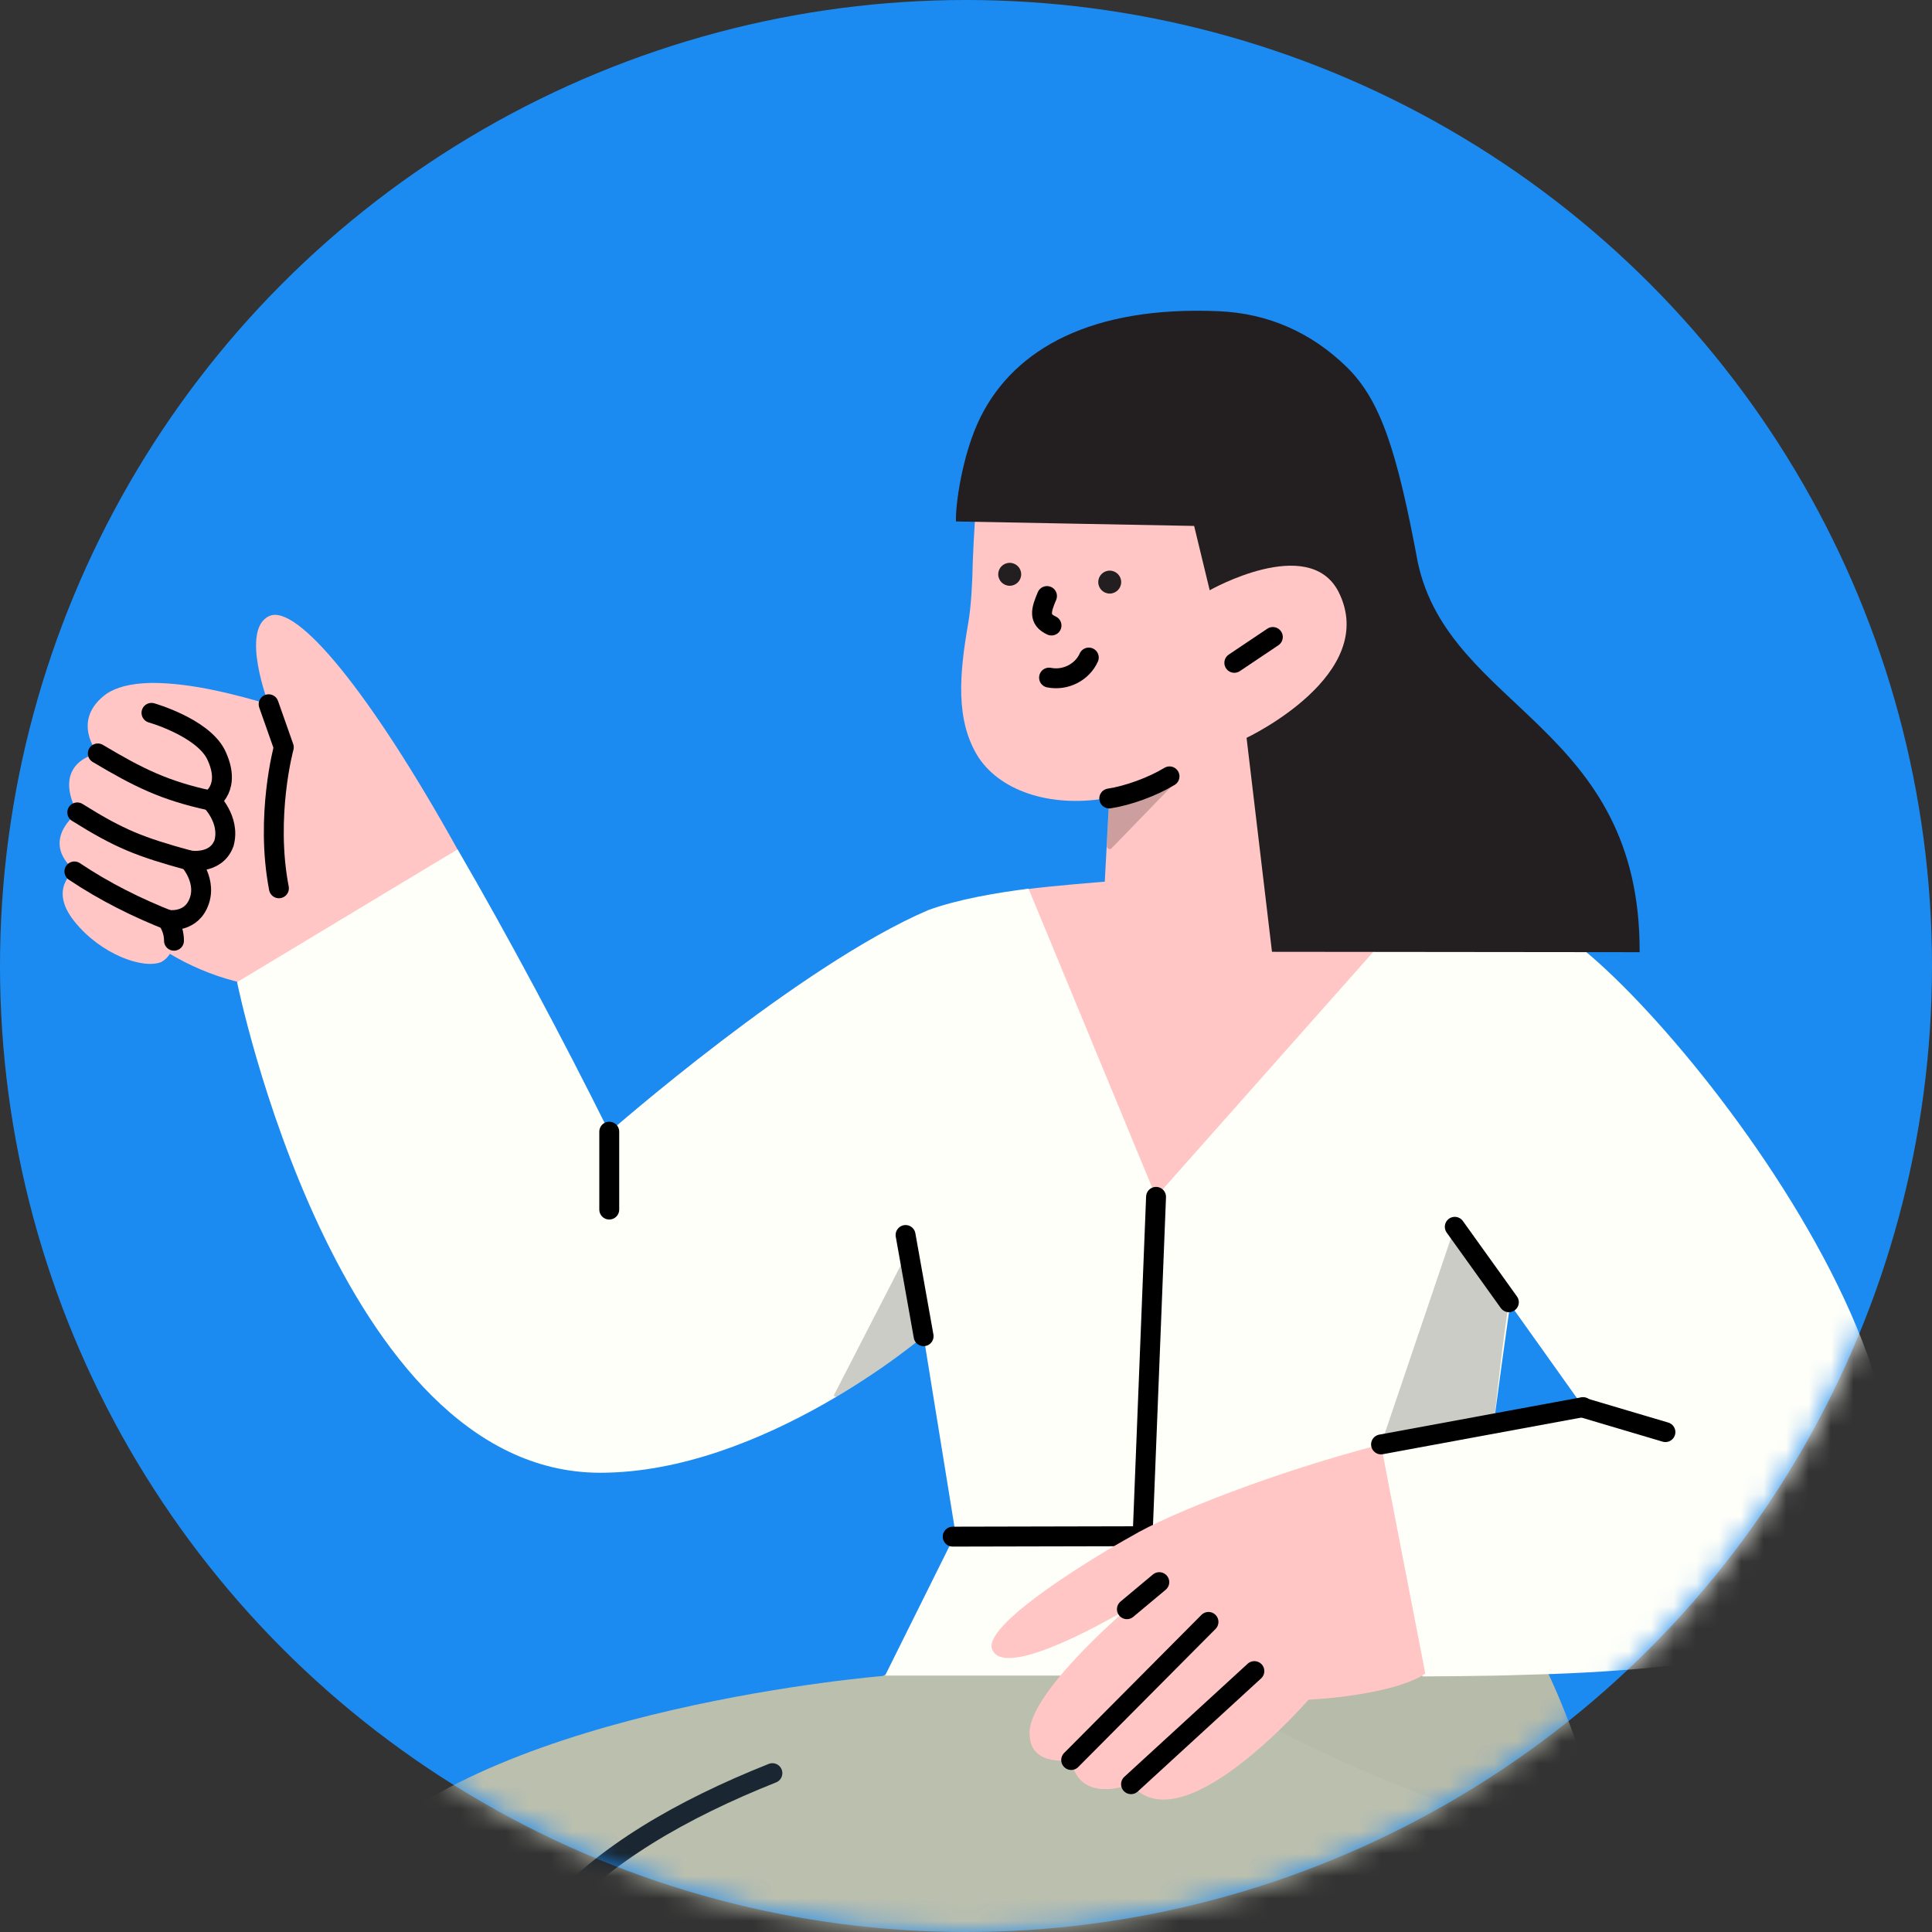 <svg xmlns="http://www.w3.org/2000/svg" width="86" height="86" viewBox="0 0 86 86" fill="none"><rect x="0" y="0" width="86" height="86" fill="#333333" stroke="none"/><circle cx="43" cy="43" r="43" fill="#1C8BF1"></circle><mask id="mask0_358_2694" style="mask-type:alpha" maskUnits="userSpaceOnUse" x="0" y="0" width="86" height="86"><circle cx="43" cy="43" r="43" fill="#1C8BF1"></circle></mask><g mask="url(#mask0_358_2694)"><path d="M49.178 39.247L49.377 35.508C46.989 35.964 44.635 35.326 43.559 33.719C42.518 32.078 42.702 30.016 43.103 27.717C43.23 26.97 43.285 25.929 43.302 24.999C43.394 22.882 43.504 19.981 44.617 18.339C46.46 15.567 49.432 15.639 53.83 15.639C56.075 15.639 57.113 16.26 58.665 17.774C60.179 19.271 62.112 20.584 62.15 22.608C62.239 26.932 61.073 38.865 61.073 39.448C61.073 39.448 63.445 39.54 63.901 39.612L61.365 52.602L49.671 55.503L45.601 39.595C46.806 39.431 49.178 39.247 49.178 39.247Z" fill="#FFC6C5"></path><path opacity="0.2" d="M52.242 34.559C50.947 35.18 49.816 35.434 49.488 35.489C49.433 35.508 49.378 35.544 49.378 35.618L49.27 37.66C49.27 37.788 49.415 37.842 49.488 37.752L52.389 34.759C52.499 34.651 52.372 34.487 52.242 34.559Z" fill="black"></path><path d="M62.952 78.69L61.674 72.817L40.567 73.948L39.29 74.605C39.29 74.605 22.25 75.972 15.827 82.54C10.774 87.739 10.191 94.892 8.238 105.164C7.727 107.918 7.217 110.691 6.778 112.917L23.892 121.272C26.883 110.053 27.14 104.469 27.12 97.209L47.865 97.263C57.698 97.336 65.014 88.269 62.952 78.69Z" fill="#BBBFAE"></path><path d="M71.508 82.12C70.195 76.446 68.097 72.871 68.097 72.871L56.366 73.619C56.366 73.619 32.029 76.338 24.567 85.203C18.473 92.429 27.011 110.016 30.022 119.867H49.051C47.407 111.328 44.58 103.831 41.333 97.39H56.805C68.681 97.373 73.278 89.928 71.508 82.12Z" fill="#BBBFAE"></path><path opacity="0.2" d="M68.098 72.854L56.367 73.601L54.377 75.626C63.884 81.191 71.49 82.102 71.49 82.102C70.178 76.446 68.098 72.854 68.098 72.854Z" fill="#A7AB9B"></path><path d="M34.382 78.929C30.35 80.533 26.773 82.596 24.566 85.204C20.297 90.277 23.252 100.457 26.409 109.505" stroke="#1A2631" stroke-width="0.886" stroke-linecap="round" stroke-linejoin="round"></path><path d="M52.059 34.559C51.312 35.015 50.216 35.416 49.377 35.543" stroke="black" stroke-width="0.886" stroke-linecap="round" stroke-linejoin="round"></path><path d="M54.944 29.505L56.658 28.355" stroke="black" stroke-width="0.886" stroke-linecap="round" stroke-linejoin="round"></path><path d="M48.466 29.269C48.174 29.924 47.427 30.308 46.697 30.163" stroke="black" stroke-width="0.886" stroke-linecap="round" stroke-linejoin="round"></path><path d="M46.806 27.844C46.204 27.572 46.35 27.134 46.605 26.532" stroke="black" stroke-width="0.886" stroke-linecap="round" stroke-linejoin="round"></path><path d="M49.397 26.422C49.679 26.422 49.908 26.193 49.908 25.912C49.908 25.628 49.679 25.401 49.397 25.401C49.114 25.401 48.887 25.628 48.887 25.912C48.887 26.193 49.114 26.422 49.397 26.422Z" fill="#231F20"></path><path d="M44.946 26.075C45.228 26.075 45.457 25.844 45.457 25.565C45.457 25.281 45.228 25.054 44.946 25.054C44.663 25.054 44.434 25.281 44.434 25.565C44.434 25.844 44.663 26.075 44.946 26.075Z" fill="#231F20"></path><path d="M20.353 37.787C16.467 30.801 13.202 26.843 11.979 27.426C10.684 28.028 11.959 31.348 11.959 31.348C10.574 30.947 8.604 30.399 6.761 30.399H6.743C5.74 30.417 5.155 30.619 4.754 30.873C3.112 32.059 4.353 33.538 4.353 33.538C4.353 33.538 2.255 33.884 3.441 36.183C3.441 36.183 1.744 37.406 3.331 38.756C3.331 38.756 2.126 39.54 3.314 41.017C4.499 42.495 6.377 43.152 7.18 42.823C7.344 42.731 7.473 42.604 7.563 42.458C8.385 42.95 9.389 43.406 10.555 43.7L11.997 44.866L20.552 39.047L20.353 37.787Z" fill="#FFC6C5"></path><path d="M11.958 31.349L12.633 33.264C12.633 33.264 11.796 36.328 12.416 39.541" stroke="black" stroke-width="0.886" stroke-linecap="round" stroke-linejoin="round"></path><path d="M69.666 41.656C69.666 41.638 69.666 41.638 69.666 41.656C68.059 40.416 65.397 39.576 63.608 39.576L51.458 53.278L45.785 39.559C44.343 39.74 42.646 40.032 41.331 40.507C35.603 42.951 27.119 50.396 27.119 50.396C25.059 46.254 22.668 41.766 20.369 37.807L10.554 43.718C10.554 43.718 14.97 65.557 26.718 65.557C33.979 65.557 41.112 59.48 41.112 59.48L42.537 68.274L39.398 74.586H63.317V74.623C64.283 74.623 65.432 74.606 66.655 74.586L69.155 74.513C73.041 74.367 77.31 73.985 79.973 72.927C92.105 67.18 75.32 45.524 69.666 41.656ZM66.508 63.258C66.727 61.597 66.966 59.846 67.22 58.057L70.468 62.618C69.063 62.874 67.785 63.074 66.508 63.258Z" fill="#FFFFF9"></path><path d="M42.408 68.401L58.755 68.365" stroke="black" stroke-width="0.886" stroke-linecap="round"></path><path d="M51.46 53.276L50.875 68.036" stroke="black" stroke-width="0.886" stroke-linecap="round"></path><path d="M40.31 54.974L41.113 59.479" stroke="black" stroke-width="0.886" stroke-linecap="round"></path><path opacity="0.2" d="M64.758 54.609L61.475 64.296L65.562 63.457L66.509 63.257C66.892 59.589 67.166 57.967 67.166 57.967L64.758 54.609Z" fill="black"></path><path opacity="0.2" d="M37.248 62.162C39.382 60.904 40.822 59.718 41.078 59.516C41.096 59.499 41.114 59.462 41.114 59.444L40.476 55.922C40.458 55.85 40.349 55.832 40.311 55.905L37.138 62.072C37.083 62.126 37.173 62.199 37.248 62.162Z" fill="black"></path><path d="M27.12 50.375V53.842" stroke="black" stroke-width="0.886" stroke-linecap="round"></path><path d="M7.745 41.875C7.745 41.566 7.655 41.254 7.453 40.945C7.453 40.945 8.402 41.108 8.803 40.27C9.296 39.247 8.42 38.298 8.42 38.298C8.42 38.298 9.607 38.517 9.971 37.533C10.263 36.475 9.369 35.618 9.369 35.618C9.369 35.618 10.337 35.07 9.607 33.573C8.987 32.37 6.743 31.732 6.743 31.732" stroke="black" stroke-width="0.886" stroke-linecap="round"></path><path d="M3.312 38.791C4.643 39.685 6.102 40.414 7.599 40.999" stroke="black" stroke-width="0.886" stroke-linecap="round"></path><path d="M3.44 36.163C5.338 37.351 6.23 37.697 8.42 38.298" stroke="black" stroke-width="0.886" stroke-linecap="round"></path><path d="M4.354 33.538C6.159 34.614 7.327 35.197 9.37 35.635" stroke="black" stroke-width="0.886" stroke-linecap="round"></path><path d="M61.474 64.296C56.749 65.519 52.042 67.379 50.363 68.383C48.812 69.24 43.942 72.177 44.142 73.345C44.562 75.006 50.162 71.631 50.162 71.631C50.162 71.631 45.584 75.516 45.838 77.285C45.912 78.655 47.681 78.344 47.681 78.344C48.047 80.369 50.346 79.42 50.346 79.42C52.59 82.194 58.244 75.663 58.244 75.663C59.888 75.571 62.386 75.225 63.445 74.495L61.821 66.121L61.474 64.296Z" fill="#FFC6C5"></path><path d="M50.346 79.42L55.836 74.386" stroke="black" stroke-width="0.886" stroke-linecap="round"></path><path d="M47.682 78.344L53.794 72.197" stroke="black" stroke-width="0.886" stroke-linecap="round"></path><path d="M50.162 71.631L51.604 70.426" stroke="black" stroke-width="0.886" stroke-linecap="round"></path><path d="M67.165 57.967L64.757 54.609" stroke="black" stroke-width="0.886" stroke-linecap="round"></path><path d="M70.45 62.655L74.134 63.748" stroke="black" stroke-width="0.886" stroke-linecap="round"></path><path d="M72.986 42.385C73.022 32.298 64.538 31.585 63.116 25.055C62.184 20.056 61.455 17.812 59.942 16.332C58.391 14.82 56.475 13.944 54.231 13.852C48.63 13.615 45.182 15.495 43.65 18.559C42.829 20.201 42.517 22.537 42.555 23.212L53.155 23.411L53.848 26.275C53.848 26.275 58.244 23.777 59.576 26.33C61.455 30.034 55.489 32.843 55.489 32.843L56.62 42.368L72.986 42.385Z" fill="#231F20"></path><path d="M61.475 64.296L70.469 62.636" stroke="black" stroke-width="0.886" stroke-linecap="round"></path></g></svg>